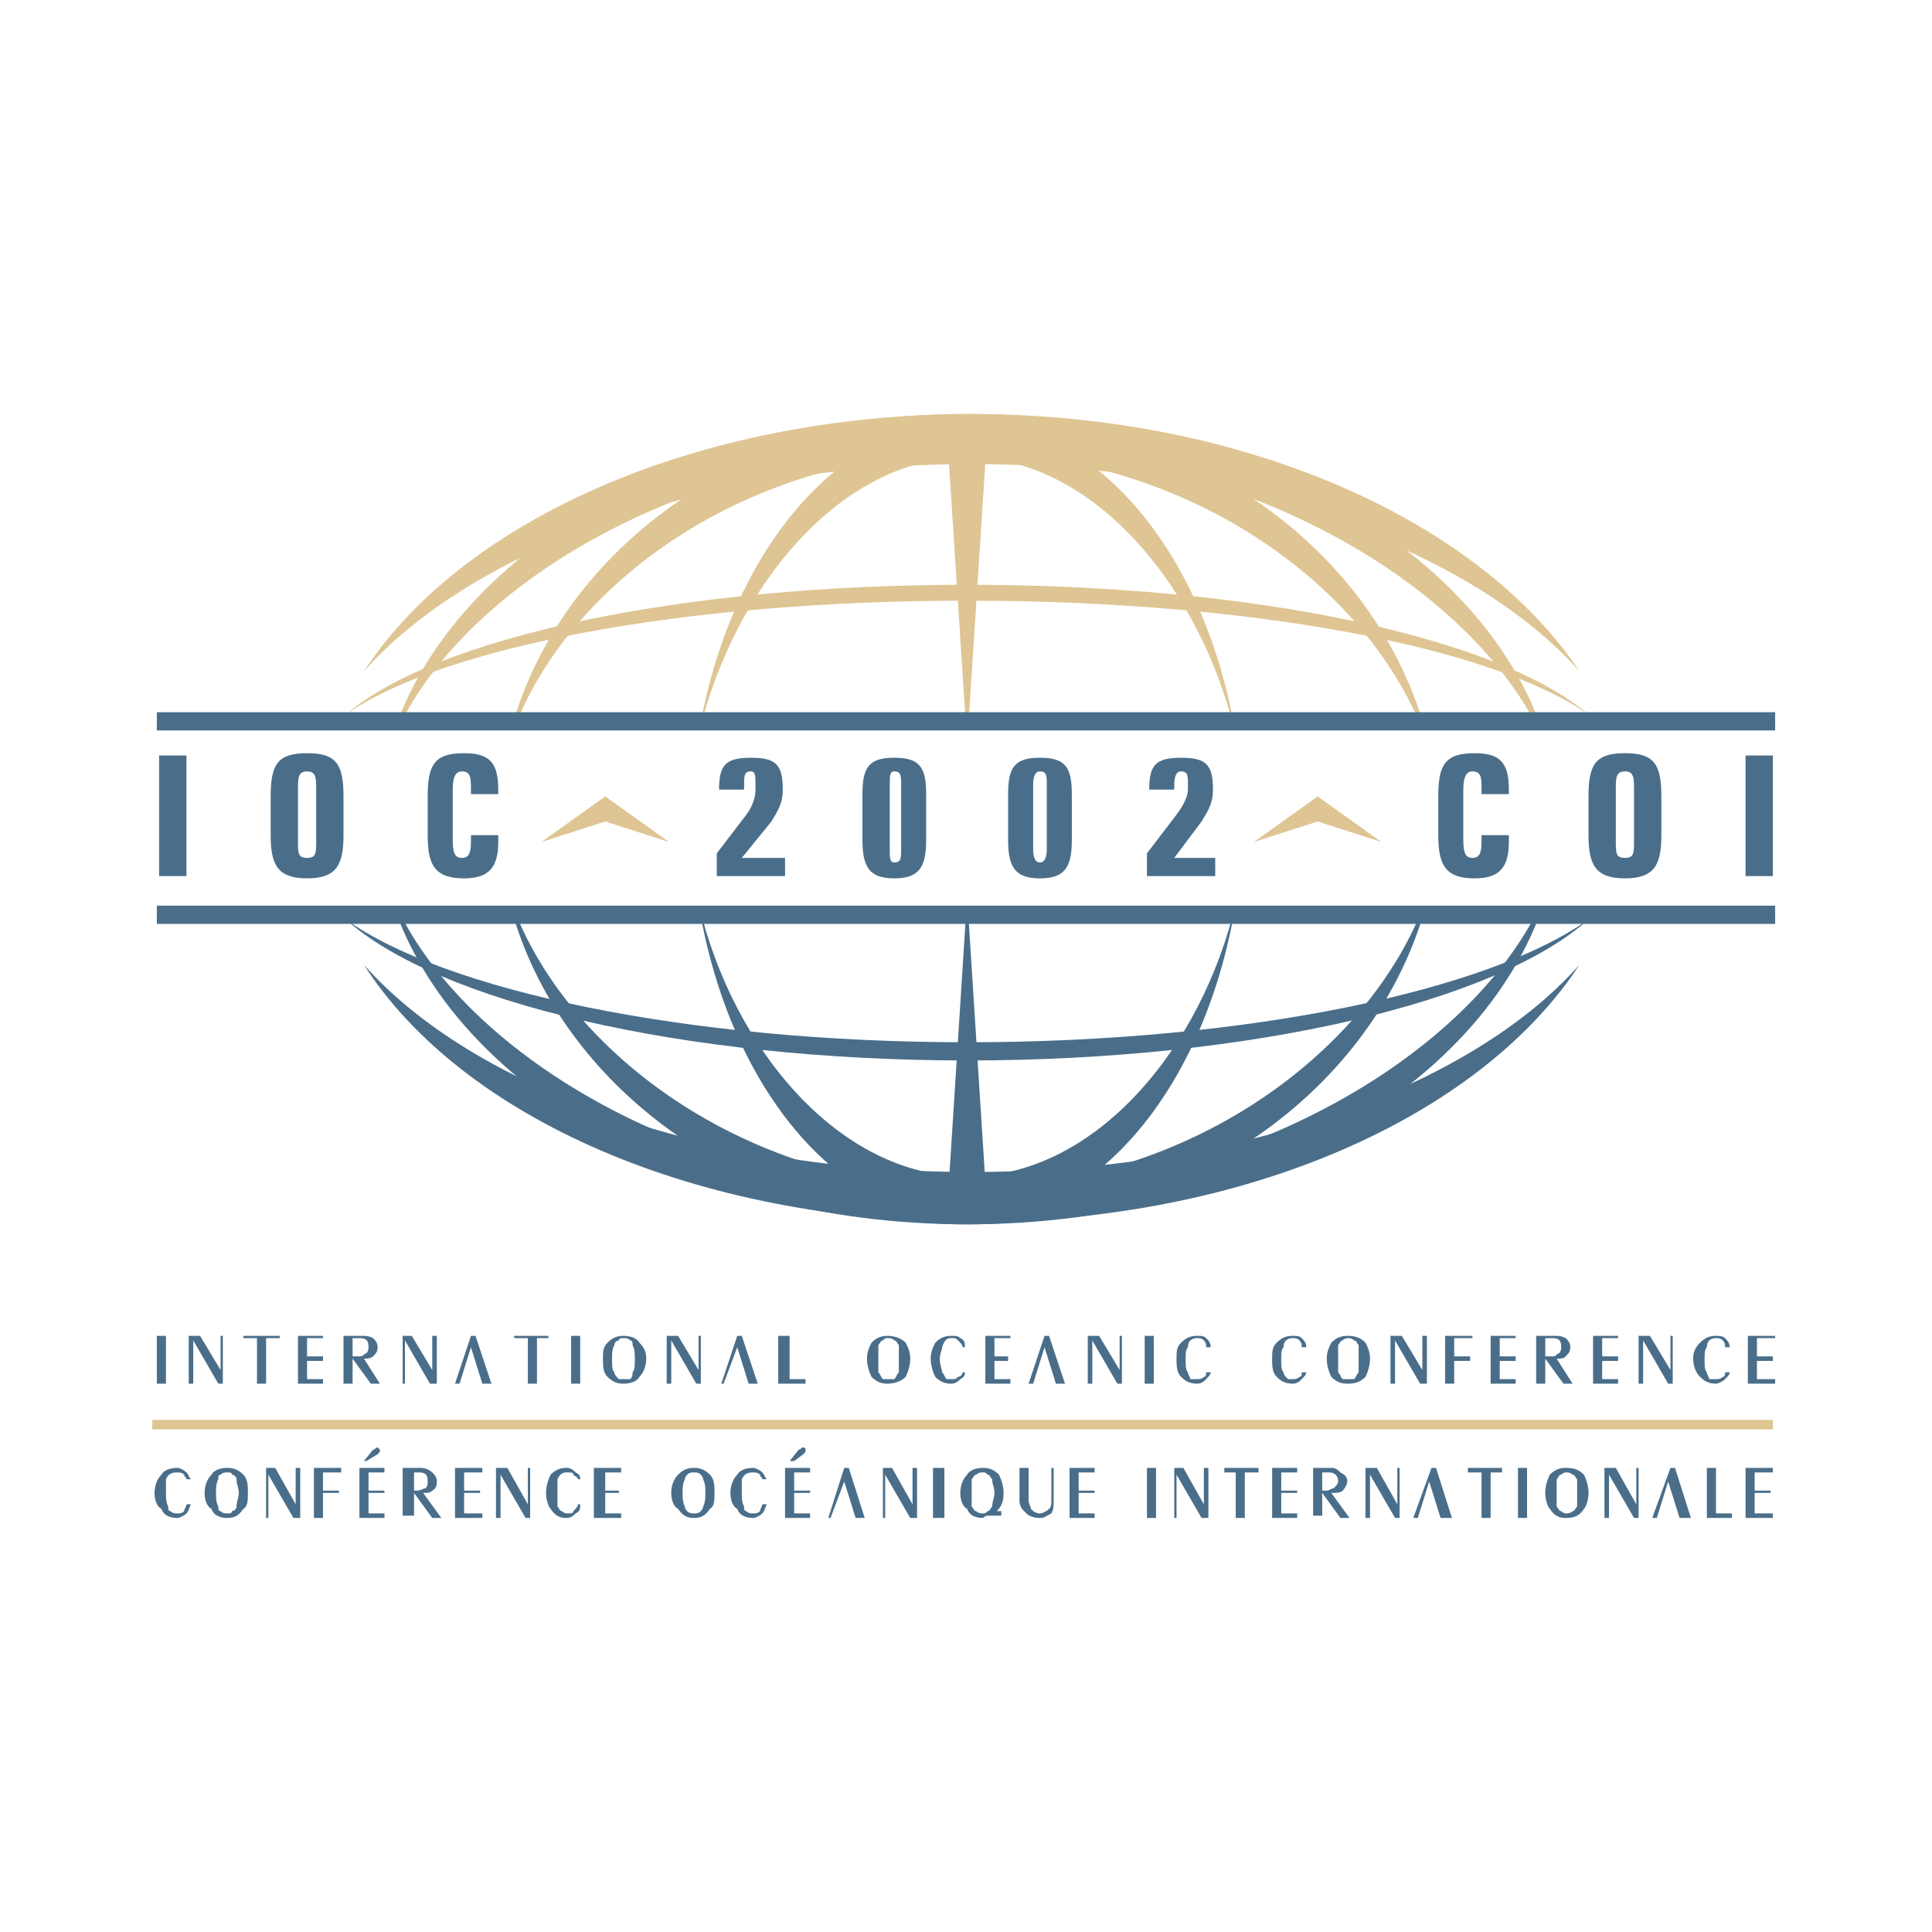 <svg xmlns="http://www.w3.org/2000/svg" width="2500" height="2500" viewBox="0 0 192.756 192.756"><path fill-rule="evenodd" clip-rule="evenodd" fill="#fff" d="M0 0h192.756v192.756H0V0z"/><path fill-rule="evenodd" clip-rule="evenodd" fill="#4a6e8a" d="M15.648 133.279h.909v4.77h-.909v-4.77zM21.78 138.049l-2.498-4.315v4.315h-.454v-4.77h1.135l2.044 3.407v-3.407h.227v4.77h-.454zM26.549 133.508v4.541h-.909v-4.541h-1.362v-.229h3.634v.229h-1.363zM29.728 138.049v-4.77h2.498v.229h-1.59v1.816h1.59v.453h-1.59v1.819h1.59v.453h-2.498zM36.768 134.416c0 .453-.227.68-.454.68 0 .229-.455.229-.681.229h-.454v-1.816h.681c.681-.001.908.225.908.907zm1.135 3.633l-1.59-2.498c.227 0 .681 0 .908-.227.227-.229.455-.455.455-.908 0-.455-.228-.682-.455-.908-.454-.229-.681-.229-1.135-.229H34.27v4.77h.909v-2.498l1.816 2.498h.908zM42.899 138.049l-2.498-4.315v4.315h-.227v-4.77h.909l2.043 3.407v-3.407h.455v4.77h-.682zM48.122 138.049l-1.135-3.633-1.136 3.633h-.454l1.59-4.77h.454l1.589 4.77h-.908zM53.572 133.508v4.541h-.908v-4.541h-1.363v-.229h3.407v.229h-1.136zM56.979 133.279h.908v4.77h-.908v-4.77zM63.337 135.551c0 .682 0 1.135-.227 1.363 0 .227 0 .453-.227.682h-1.135c-.228-.229-.455-.455-.455-.682-.227-.229-.227-.682-.227-1.363 0-.455 0-.908.227-1.363 0-.227.227-.453.455-.453 0-.227.227-.227.454-.227s.454 0 .681.227c.227 0 .227.227.227.453.227.455.227.908.227 1.363zm1.135 0c0-.682-.227-1.135-.681-1.59-.227-.453-.908-.682-1.589-.682-.682 0-1.136.229-1.59.682-.454.455-.454.908-.454 1.59s0 1.363.454 1.816c.454.455.908.682 1.59.682.681 0 1.362-.227 1.589-.682.455-.453.681-1.135.681-1.816zM69.468 138.049l-2.498-4.315v4.315h-.454v-4.77h1.136l2.044 3.407v-3.407h.226v4.77h-.454zM74.691 138.049l-1.135-3.633-1.363 3.633h-.227l1.59-4.77h.454l1.59 4.77h-.909zM77.643 138.049v-4.77h1.136v4.317h1.589v.453h-2.725zM89.679 135.551v1.363c-.228.227-.228.453-.454.682H88.089c-.227-.229-.227-.455-.454-.682v-1.363-1.363c.227-.227.227-.453.454-.453.228-.227.228-.227.454-.227.228 0 .454 0 .682.227.227 0 .227.227.454.453v1.363zm1.135 0c0-.682-.227-1.135-.455-1.59-.454-.453-1.135-.682-1.816-.682s-1.135.229-1.589.682c-.227.455-.455.908-.455 1.59s.228 1.363.455 1.816c.454.455.908.682 1.589.682.682 0 1.362-.227 1.816-.682.228-.453.455-1.135.455-1.816zM95.811 137.596c-.228.227-.455.453-.909.453-.681 0-1.135-.227-1.589-.682-.227-.453-.455-1.135-.455-1.816s.228-1.135.455-1.59c.454-.453.908-.682 1.589-.682.454 0 .681 0 .909.229.454.227.454.453.454.908h-.228c0-.229-.227-.455-.454-.682-.227-.227-.227-.227-.681-.227s-.681.227-.908.908c0 .227-.227.68-.227 1.135 0 .682.227 1.135.227 1.363.227.227.227.453.454.682h.454c.454 0 .454 0 .681-.229a.487.487 0 0 0 .454-.453h.228c0 .228 0 .454-.454.683zM98.309 138.049v-4.77h2.498v.229h-1.59v1.816h1.361v.453h-1.361v1.819h1.59v.453h-2.498zM105.348 138.049l-1.135-3.633-1.135 3.633h-.455l1.59-4.77h.453l1.59 4.77h-.908zM111.479 138.049l-2.499-4.315v4.315h-.453v-4.77h1.135l2.045 3.407v-3.407h.227v4.77h-.455zM114.205 133.279h.908v4.77h-.908v-4.77zM120.336 137.596c-.227.227-.455.453-.908.453-.682 0-1.135-.227-1.59-.682-.455-.453-.455-1.135-.455-1.816s0-1.135.455-1.59c.455-.453.908-.682 1.59-.682.453 0 .682 0 .908.229.227.227.455.453.455.908h-.455c0-.229 0-.455-.227-.682-.229-.227-.455-.227-.682-.227-.455 0-.908.227-.908.908-.227.227-.227.68-.227 1.135 0 .682 0 1.135.227 1.363 0 .227.227.453.227.682h.682c.227 0 .453 0 .682-.229.227 0 .227-.227.227-.453h.455c-.001.228-.23.454-.456.683zM129.873 137.596c-.227.227-.453.453-.908.453-.682 0-1.135-.227-1.59-.682-.453-.453-.453-1.135-.453-1.816s0-1.135.453-1.59c.455-.453.908-.682 1.59-.682.455 0 .682 0 .908.229.227.227.455.453.455.908h-.455c0-.229 0-.455-.227-.682s-.455-.227-.682-.227c-.453 0-.908.227-.908.908-.227.227-.227.68-.227 1.135 0 .682 0 1.135.227 1.363 0 .227.227.453.455.682h.453c.226 0 .455 0 .682-.229.227 0 .227-.227.227-.453h.455c0 .228-.228.454-.455.683zM135.551 135.551v1.363c-.227.227-.227.453-.455.682h-.68-.455c-.227-.229-.227-.455-.455-.682v-1.363-1.363c.229-.227.229-.453.455-.453.227-.227.455-.227.455-.227.227 0 .453 0 .68.227.229 0 .229.227.455.453v1.363zm1.135 0c0-.682-.227-1.135-.453-1.59-.455-.453-.908-.682-1.816-.682-.682 0-1.137.229-1.59.682-.229.455-.455.908-.455 1.59s.227 1.363.455 1.816c.453.455.908.682 1.59.682.908 0 1.361-.227 1.816-.682.226-.453.453-1.135.453-1.816zM141.682 138.049l-2.498-4.315v4.315h-.454v-4.77h1.135l2.043 3.407v-3.407h.455v4.77h-.681zM145.088 133.508v1.816h1.59v.453h-1.59v2.272h-.908v-4.77h2.724v.229h-1.816zM148.721 138.049v-4.77h2.498v.229h-1.59v1.816h1.59v.453h-1.59v1.819h1.59v.453h-2.498zM155.762 134.416c0 .453-.227.68-.455.68 0 .229-.227.229-.682.229h-.453v-1.816h.682c.681-.001.908.225.908.907zm1.134 3.633l-1.59-2.498c.455 0 .682 0 .908-.227.229-.229.455-.455.455-.908 0-.455-.227-.682-.455-.908-.453-.229-.68-.229-1.135-.229h-1.816v4.77h.908v-2.498l1.816 2.498h.909zM158.941 138.049v-4.77h2.498v.229h-1.589v1.816h1.589v.453h-1.589v1.819h1.589v.453h-2.498zM166.434 138.049l-2.498-4.315v4.315h-.454v-4.77h1.135l2.045 3.407v-3.407h.227v4.77h-.455zM172.111 137.596c-.227.227-.682.453-.908.453-.682 0-1.135-.227-1.59-.682-.453-.453-.682-1.135-.682-1.816s.229-1.135.682-1.59c.455-.453.908-.682 1.59-.682.227 0 .682 0 .908.229.227.227.455.453.455.908h-.455c0-.229 0-.455-.227-.682-.229-.227-.455-.227-.682-.227-.455 0-.908.227-.908.908-.227.227-.227.68-.227 1.135 0 .682 0 1.135.227 1.363 0 .227.227.453.227.682h.682c.227 0 .453 0 .682-.229.227 0 .227-.227.227-.453h.455c-.001.228-.229.454-.456.683zM174.383 138.049v-4.77h2.724v.229h-1.816v1.816h1.59v.453h-1.59v1.819h1.816v.453h-2.724zM18.601 150.992c-.227.227-.681.455-.908.455-.681 0-1.363-.229-1.59-.908-.454-.229-.681-.908-.681-1.59s.227-1.363.681-1.816c.227-.455.909-.682 1.59-.682.227 0 .681.227.908.453.227.229.227.455.455.682h-.455c0-.227-.227-.227-.227-.453-.227-.229-.454-.229-.681-.229-.681 0-.909.229-1.135.682v1.363c0 .453 0 .908.227 1.361 0 .229 0 .455.228.455.227.227.454.227.681.227s.454 0 .681-.227c0-.227.227-.455.227-.682h.455c-.229.456-.229.683-.456.909zM23.824 148.949c0 .453-.227.908-.227 1.361a.488.488 0 0 1-.454.455c0 .227-.227.227-.455.227-.227 0-.454 0-.681-.227-.228 0-.228-.227-.228-.455-.227-.453-.227-.908-.227-1.361 0-.455 0-.908.227-1.363 0-.227 0-.453.228-.453.227-.229.454-.229.681-.229.228 0 .455 0 .455.229.227 0 .454.227.454.453 0 .455.227.908.227 1.363zm.908 0c0-.682 0-1.363-.454-1.816-.454-.455-.908-.682-1.59-.682-.681 0-1.362.227-1.589.682-.454.453-.682 1.135-.682 1.816s.228 1.361.682 1.59c.227.68.908.908 1.589.908.682 0 1.136-.229 1.59-.908.454-.228.454-.908.454-1.59zM29.274 151.447l-2.498-4.314v4.314h-.227v-4.996h.909l2.043 3.633v-3.633h.454v4.996h-.681zM32.226 146.904v1.817h1.589v.228h-1.589v2.498h-.909v-4.996h2.725v.453h-1.816zM35.859 151.447v-4.996h2.499v.453h-1.59v1.816h1.59v.229h-1.59v2.043h1.59v.455h-2.499zm.454-5.677l.908-1.135c.227 0 .227-.227.455-.227l.227.227c0 .227 0 .227-.227.453l-1.136.682h-.227zM42.671 147.812c0 .229 0 .455-.227.682-.228 0-.454.227-.908.227h-.228v-1.816h.454c.683-.001.909.228.909.907zm1.364 3.635l-1.817-2.498c.454 0 .682 0 .909-.229.454-.227.454-.68.454-.908 0-.453-.228-.68-.454-.908a1.738 1.738 0 0 0-1.136-.453h-1.816v4.768h1.135v-2.27l1.817 2.498h.908zM45.397 151.447v-4.996h2.725v.453h-1.817v1.817h1.59v.228h-1.59v2.043h1.817v.455h-2.725zM52.437 151.447l-2.499-4.314v4.314h-.454v-4.996h1.136l2.044 3.633v-3.633h.227v4.996h-.454zM57.433 150.992c-.227.227-.454.455-.908.455-.682 0-1.136-.229-1.59-.908-.227-.229-.454-.908-.454-1.59s.227-1.363.454-1.816c.454-.455.908-.682 1.59-.682.454 0 .681.227.908.453.454.229.454.455.454.682h-.227c0-.227-.227-.227-.454-.453 0-.229-.227-.229-.681-.229s-.682.229-.908.682v2.724c.227.229.227.455.454.455.227.227.454.227.454.227.454 0 .681 0 .681-.227.227-.227.454-.455.454-.682h.227c0 .456 0 .683-.454.909zM59.25 151.447v-4.996h2.724v.453h-1.59v1.817h1.364v.228h-1.364v2.043h1.59v.455H59.25zM70.376 148.949c0 .453 0 .908-.227 1.361 0 .229-.228.455-.228.455-.227.227-.454.227-.681.227s-.455 0-.681-.227c0 0-.228-.227-.228-.455-.227-.453-.227-.908-.227-1.361 0-.455 0-.908.227-1.363 0-.227.228-.453.228-.453.227-.229.454-.229.681-.229s.455 0 .681.229c0 0 .228.227.228.453.227.455.227.908.227 1.363zm.909 0c0-.682 0-1.363-.455-1.816-.454-.455-.908-.682-1.589-.682s-1.135.227-1.589.682c-.455.453-.682 1.135-.682 1.816s.227 1.361.682 1.59c.454.68.908.908 1.589.908s1.135-.229 1.589-.908c.455-.228.455-.908.455-1.59zM76.054 150.992c-.227.227-.681.455-.908.455-.682 0-1.362-.229-1.59-.908-.454-.229-.681-.908-.681-1.59s.227-1.363.681-1.816c.228-.455.908-.682 1.59-.682.227 0 .681.227.908.453.227.229.227.455.455.682h-.455c0-.227-.227-.227-.227-.453-.227-.229-.454-.229-.681-.229-.682 0-.908.229-1.136.682v1.363c0 .453 0 .908.228 1.361 0 .229 0 .455.227.455.228.227.455.227.682.227s.454 0 .681-.227c0-.227.227-.455.227-.682h.455c-.229.456-.229.683-.456.909zM78.325 151.447v-4.996h2.498v.453h-1.589v1.816h1.589v.229h-1.589v2.043h1.589v.455h-2.498zm.454-5.677l.908-1.135c.227 0 .227-.227.455-.227 0 0 .227 0 .227.227s0 .227-.227.453l-.909.682h-.454zM85.365 151.447l-1.136-3.635-1.363 3.635h-.227l1.59-4.996h.454l1.59 4.996h-.908zM90.814 151.447l-2.497-4.314v4.314h-.228v-4.996h.909l2.044 3.633v-3.633h.454v4.996h-.682zM93.085 146.451h1.136v4.996h-1.136v-4.996zM99.217 148.949c0 .453-.227.908-.227 1.361-.229.229-.229.455-.455.455-.227.227-.227.227-.453.227-.229 0-.455 0-.682-.227-.227 0-.227-.227-.455-.455v-1.361-1.363c.228-.227.228-.453.455-.453.227-.229.453-.229.682-.229.227 0 .227 0 .453.229.227 0 .227.227.455.453 0 .455.227.908.227 1.363zm.908 0c0-.682-.227-1.363-.455-1.816-.453-.455-.908-.682-1.588-.682-.682 0-1.363.227-1.59.682-.455.453-.681 1.135-.681 1.816s.227 1.361.681 1.59c.227.68.909.908 1.59.908 0 0 .227-.229.453-.229h1.364v-.453h-.455c.454-.454.681-.908.681-1.816zM104.895 150.992c-.455.227-.682.455-1.137.455-.68 0-1.135-.229-1.361-.455-.455-.453-.682-.682-.682-1.361v-3.18h.908v3.18c0 .453.227.68.227.908.229.227.455.453.908.453.229 0 .682-.227.908-.453.229-.229.229-.455.229-.908v-3.18h.227v3.406c-.001.454-.001.682-.227 1.135zM106.711 151.447v-4.996h2.498v.453h-1.59v1.817h1.59v.228h-1.59v2.043h1.59v.455h-2.498zM114.432 146.451h.908v4.996h-.908v-4.996zM119.881 151.447l-2.498-4.314v4.314h-.227v-4.996h.908l2.045 3.633v-3.633h.453v4.996h-.681zM124.195 146.904v4.543h-.908v-4.543h-1.135v-.453h3.407v.453h-1.364zM126.922 151.447v-4.996h2.498v.453h-1.59v1.817h1.59v.228h-1.59v2.043h1.59v.455h-2.498zM133.506 147.812c0 .229-.227.455-.453.682-.227 0-.455.227-.682.227h-.453v-1.816h.68c.455-.001.908.228.908.907zm1.137 3.635l-1.816-2.498c.453 0 .908 0 1.135-.229.227-.227.455-.68.455-.908 0-.453-.229-.68-.682-.908-.229-.227-.455-.453-.908-.453h-1.818v4.768h.91v-2.27l1.816 2.498h.908zM139.184 151.447l-2.498-4.314v4.314h-.454v-4.996h1.135l2.045 3.633v-3.633h.227v4.996h-.455zM143.727 151.447l-1.137-3.635-1.135 3.635H141l1.818-4.996h.453l1.59 4.996h-1.134zM148.721 146.904v4.543h-.909v-4.543h-1.361v-.453h3.406v.453h-1.136zM151.447 146.451h.908v4.996h-.908v-4.996zM157.352 148.949v1.361c-.229.229-.229.455-.455.455-.227.227-.453.227-.682.227 0 0-.227 0-.453-.227-.227 0-.227-.227-.455-.455v-1.361-1.363c.229-.227.229-.453.455-.453.227-.229.453-.229.453-.229.229 0 .455 0 .682.229.227 0 .227.227.455.453v1.363zm1.134 0c0-.682-.227-1.363-.455-1.816-.453-.455-.908-.682-1.816-.682-.68 0-1.135.227-1.59.682-.227.453-.453 1.135-.453 1.816s.227 1.361.453 1.59c.455.68.91.908 1.59.908.908 0 1.363-.229 1.816-.908.229-.228.455-.908.455-1.59zM163.027 151.447l-2.496-4.314v4.314h-.455v-4.996h1.135l2.045 3.633v-3.633h.226v4.996h-.455zM167.57 151.447l-1.136-3.635-1.135 3.635h-.455l1.818-4.996h.453l1.59 4.996h-1.135zM170.295 151.447v-4.996h.908v4.541h1.59v.455h-2.498zM174.156 151.447v-4.996h2.725v.453h-1.817v1.817h1.59v.228h-1.59v2.043h1.817v.455h-2.725z"/><path fill-rule="evenodd" clip-rule="evenodd" fill="#dec593" d="M15.194 142.137h161.687H15.194z"/><path fill="none" stroke="#dec593" stroke-width=".946" stroke-miterlimit="2.613" d="M15.194 142.137h161.687"/><path d="M96.946 46.306c26.57 0 49.732 8.402 60.632 20.665-9.992-14.988-33.383-25.661-60.632-25.661-27.478 0-50.867 10.673-60.632 25.661 10.9-12.263 33.836-20.665 60.632-20.665z" fill-rule="evenodd" clip-rule="evenodd" fill="#dec593"/><path d="M96.946 116.93c-26.796 0-49.732-8.402-60.632-20.665 9.765 15.216 33.155 25.661 60.632 25.661 27.25 0 50.64-10.445 60.632-25.661-10.9 12.262-34.062 20.665-60.632 20.665z" fill-rule="evenodd" clip-rule="evenodd" fill="#4a6e8a"/><path fill-rule="evenodd" clip-rule="evenodd" fill="#4a6e8a" d="M98.535 121.471h-4.087l2.044-32.019 2.043 32.019z"/><path fill-rule="evenodd" clip-rule="evenodd" fill="#dec593" d="M96.492 74.237l-2.044-31.565h4.087l-2.043 31.565z"/><path d="M96.492 59.931c28.159 0 52.229 4.542 61.995 11.354-9.084-7.721-33.383-12.944-61.995-12.944-28.613 0-52.911 5.223-61.995 12.944 9.764-6.812 33.836-11.354 61.995-11.354z" fill-rule="evenodd" clip-rule="evenodd" fill="#dec593"/><path d="M96.492 103.986c-28.159 0-52.23-5.225-61.995-12.264 9.084 8.176 33.382 14.08 61.995 14.08 28.612 0 52.911-5.904 61.995-14.08-9.766 7.04-33.837 12.264-61.995 12.264z" fill-rule="evenodd" clip-rule="evenodd" fill="#4a6e8a"/><path d="M96.492 117.383c-12.717 0-23.39-12.715-26.796-27.25 2.952 18.167 13.852 31.566 26.796 31.566 12.944 0 23.844-13.398 26.795-31.566-3.406 14.535-14.078 27.25-26.795 27.25z" fill-rule="evenodd" clip-rule="evenodd" fill="#4a6e8a"/><path d="M96.492 45.625c12.717 0 23.389 13.171 26.795 27.705-2.951-17.94-13.852-31.338-26.795-31.338-12.944 0-23.844 13.398-26.796 31.338 3.406-14.535 14.079-27.705 26.796-27.705z" fill-rule="evenodd" clip-rule="evenodd" fill="#dec593"/><path d="M96.492 45.17c22.709 0 41.557 14.306 46.327 30.202-4.089-19.529-23.165-34.062-46.327-34.062-22.936 0-42.238 14.534-46.099 34.063C54.935 59.25 73.783 45.17 96.492 45.17z" fill-rule="evenodd" clip-rule="evenodd" fill="#dec593"/><path d="M96.492 118.52c-22.708 0-41.557-14.533-46.099-30.43 3.86 19.303 23.163 34.063 46.099 34.063 23.163 0 42.239-14.76 46.327-34.063-4.77 15.896-23.618 30.43-46.327 30.43z" fill-rule="evenodd" clip-rule="evenodd" fill="#4a6e8a"/><path d="M96.492 44.489c28.385 0 52.229 14.988 58.133 30.884-4.996-19.529-29.066-34.063-58.133-34.063-28.84 0-52.911 14.534-57.907 34.063 5.676-16.123 29.521-30.884 57.907-30.884z" fill-rule="evenodd" clip-rule="evenodd" fill="#dec593"/><path d="M96.492 119.201c-28.386 0-52.23-15.215-57.907-31.112 4.996 19.303 29.067 34.063 57.907 34.063 29.067 0 53.137-14.76 58.133-34.063-5.904 15.897-29.748 31.112-58.133 31.112z" fill-rule="evenodd" clip-rule="evenodd" fill="#4a6e8a"/><path fill-rule="evenodd" clip-rule="evenodd" fill="#4a6e8a" d="M15.648 71.058h161.459v21.119H15.648V71.058z"/><path fill-rule="evenodd" clip-rule="evenodd" fill="#fff" d="M8.504 72.875h175.748V90.36H8.504V72.875z"/><path fill-rule="evenodd" clip-rule="evenodd" fill="#4a6e8a" d="M15.875 75.373h2.726v12.036h-2.726V75.373zM31.545 78.779v4.996c0 1.362 0 1.817-.909 1.817-.908 0-.908-.455-.908-1.817v-4.996c0-1.136 0-1.816.908-1.816.909-.001.909.68.909 1.816zm2.725.681c0-3.18-.681-4.315-3.633-4.315s-3.633 1.135-3.633 4.315v3.86c0 2.952.681 4.314 3.633 4.314s3.633-1.362 3.633-4.314v-3.86zM49.712 79.233h-2.725v-.454c0-1.136 0-1.816-.908-1.816-.682 0-.908.681-.908 1.816v4.996c0 1.362.227 1.817.908 1.817s.908-.455.908-1.59v-.681h2.725v.681c0 2.498-.909 3.633-3.407 3.633-2.952 0-3.634-1.362-3.634-4.314v-3.86c0-3.18.682-4.315 3.634-4.315 2.498 0 3.407.909 3.407 3.633v.454zM78.098 78.779c0 1.363-.455 2.044-1.135 3.18l-2.953 3.633h4.315v1.817h-6.812v-2.271l2.952-3.86c.682-.908.909-1.816.909-2.498v-.454c0-.908 0-1.362-.454-1.362-.681 0-.681.454-.681 1.362v.454h-2.498c0-2.498.681-3.179 3.179-3.179s3.178.68 3.178 3.178zM89.906 78.325v6.358c0 .909 0 1.363-.681 1.363-.454 0-.454-.454-.454-1.363v-6.358c0-.908 0-1.362.454-1.362.681-.001.681.454.681 1.362zm2.498.908c0-2.725-.681-3.633-3.179-3.633-2.498 0-3.18.909-3.18 3.633v4.542c0 2.725.682 3.86 3.18 3.86s3.179-1.135 3.179-3.86v-4.542zM104.439 78.325v6.358c0 .909-.227 1.363-.682 1.363-.453 0-.68-.454-.68-1.363v-6.358c0-.908.227-1.362.68-1.362.682-.001.682.454.682 1.362zm2.499.908c0-2.725-.682-3.633-3.18-3.633s-3.18.909-3.18 3.633v4.542c0 2.725.682 3.86 3.18 3.86s3.18-1.135 3.18-3.86v-4.542zM121.018 78.779c0 1.363-.455 2.044-1.137 3.18l-2.725 3.633h4.088v1.817h-6.812v-2.271l2.951-3.86c.682-.908 1.137-1.816 1.137-2.498v-.454c0-.908 0-1.362-.682-1.362-.455 0-.682.454-.682 1.362v.454h-2.498c0-2.498.682-3.179 3.18-3.179s3.18.68 3.18 3.178zM150.539 79.233h-2.727v-.454c0-1.136 0-1.816-.908-1.816-.68 0-.908.681-.908 1.816v4.996c0 1.362.229 1.817.908 1.817.682 0 .908-.455.908-1.59v-.681h2.727v.681c0 2.498-.91 3.633-3.406 3.633-2.953 0-3.635-1.362-3.635-4.314v-3.86c0-3.18.682-4.315 3.635-4.315 2.496 0 3.406.909 3.406 3.633v.454zM163.027 78.779v4.996c0 1.362 0 1.817-.908 1.817s-.908-.455-.908-1.817v-4.996c0-1.136 0-1.816.908-1.816s.908.68.908 1.816zm2.727.681c0-3.18-.682-4.315-3.635-4.315-2.951 0-3.633 1.135-3.633 4.315v3.86c0 2.952.682 4.314 3.633 4.314 2.953 0 3.635-1.362 3.635-4.314v-3.86zM174.156 75.373h2.725v12.036h-2.725V75.373z"/><path fill-rule="evenodd" clip-rule="evenodd" fill="#dec593" d="M60.384 81.958l-6.358 2.044 6.358-4.542 6.359 4.542-6.359-2.044zM131.463 81.958l-6.359 2.044 6.359-4.542 6.359 4.542-6.359-2.044z"/></svg>